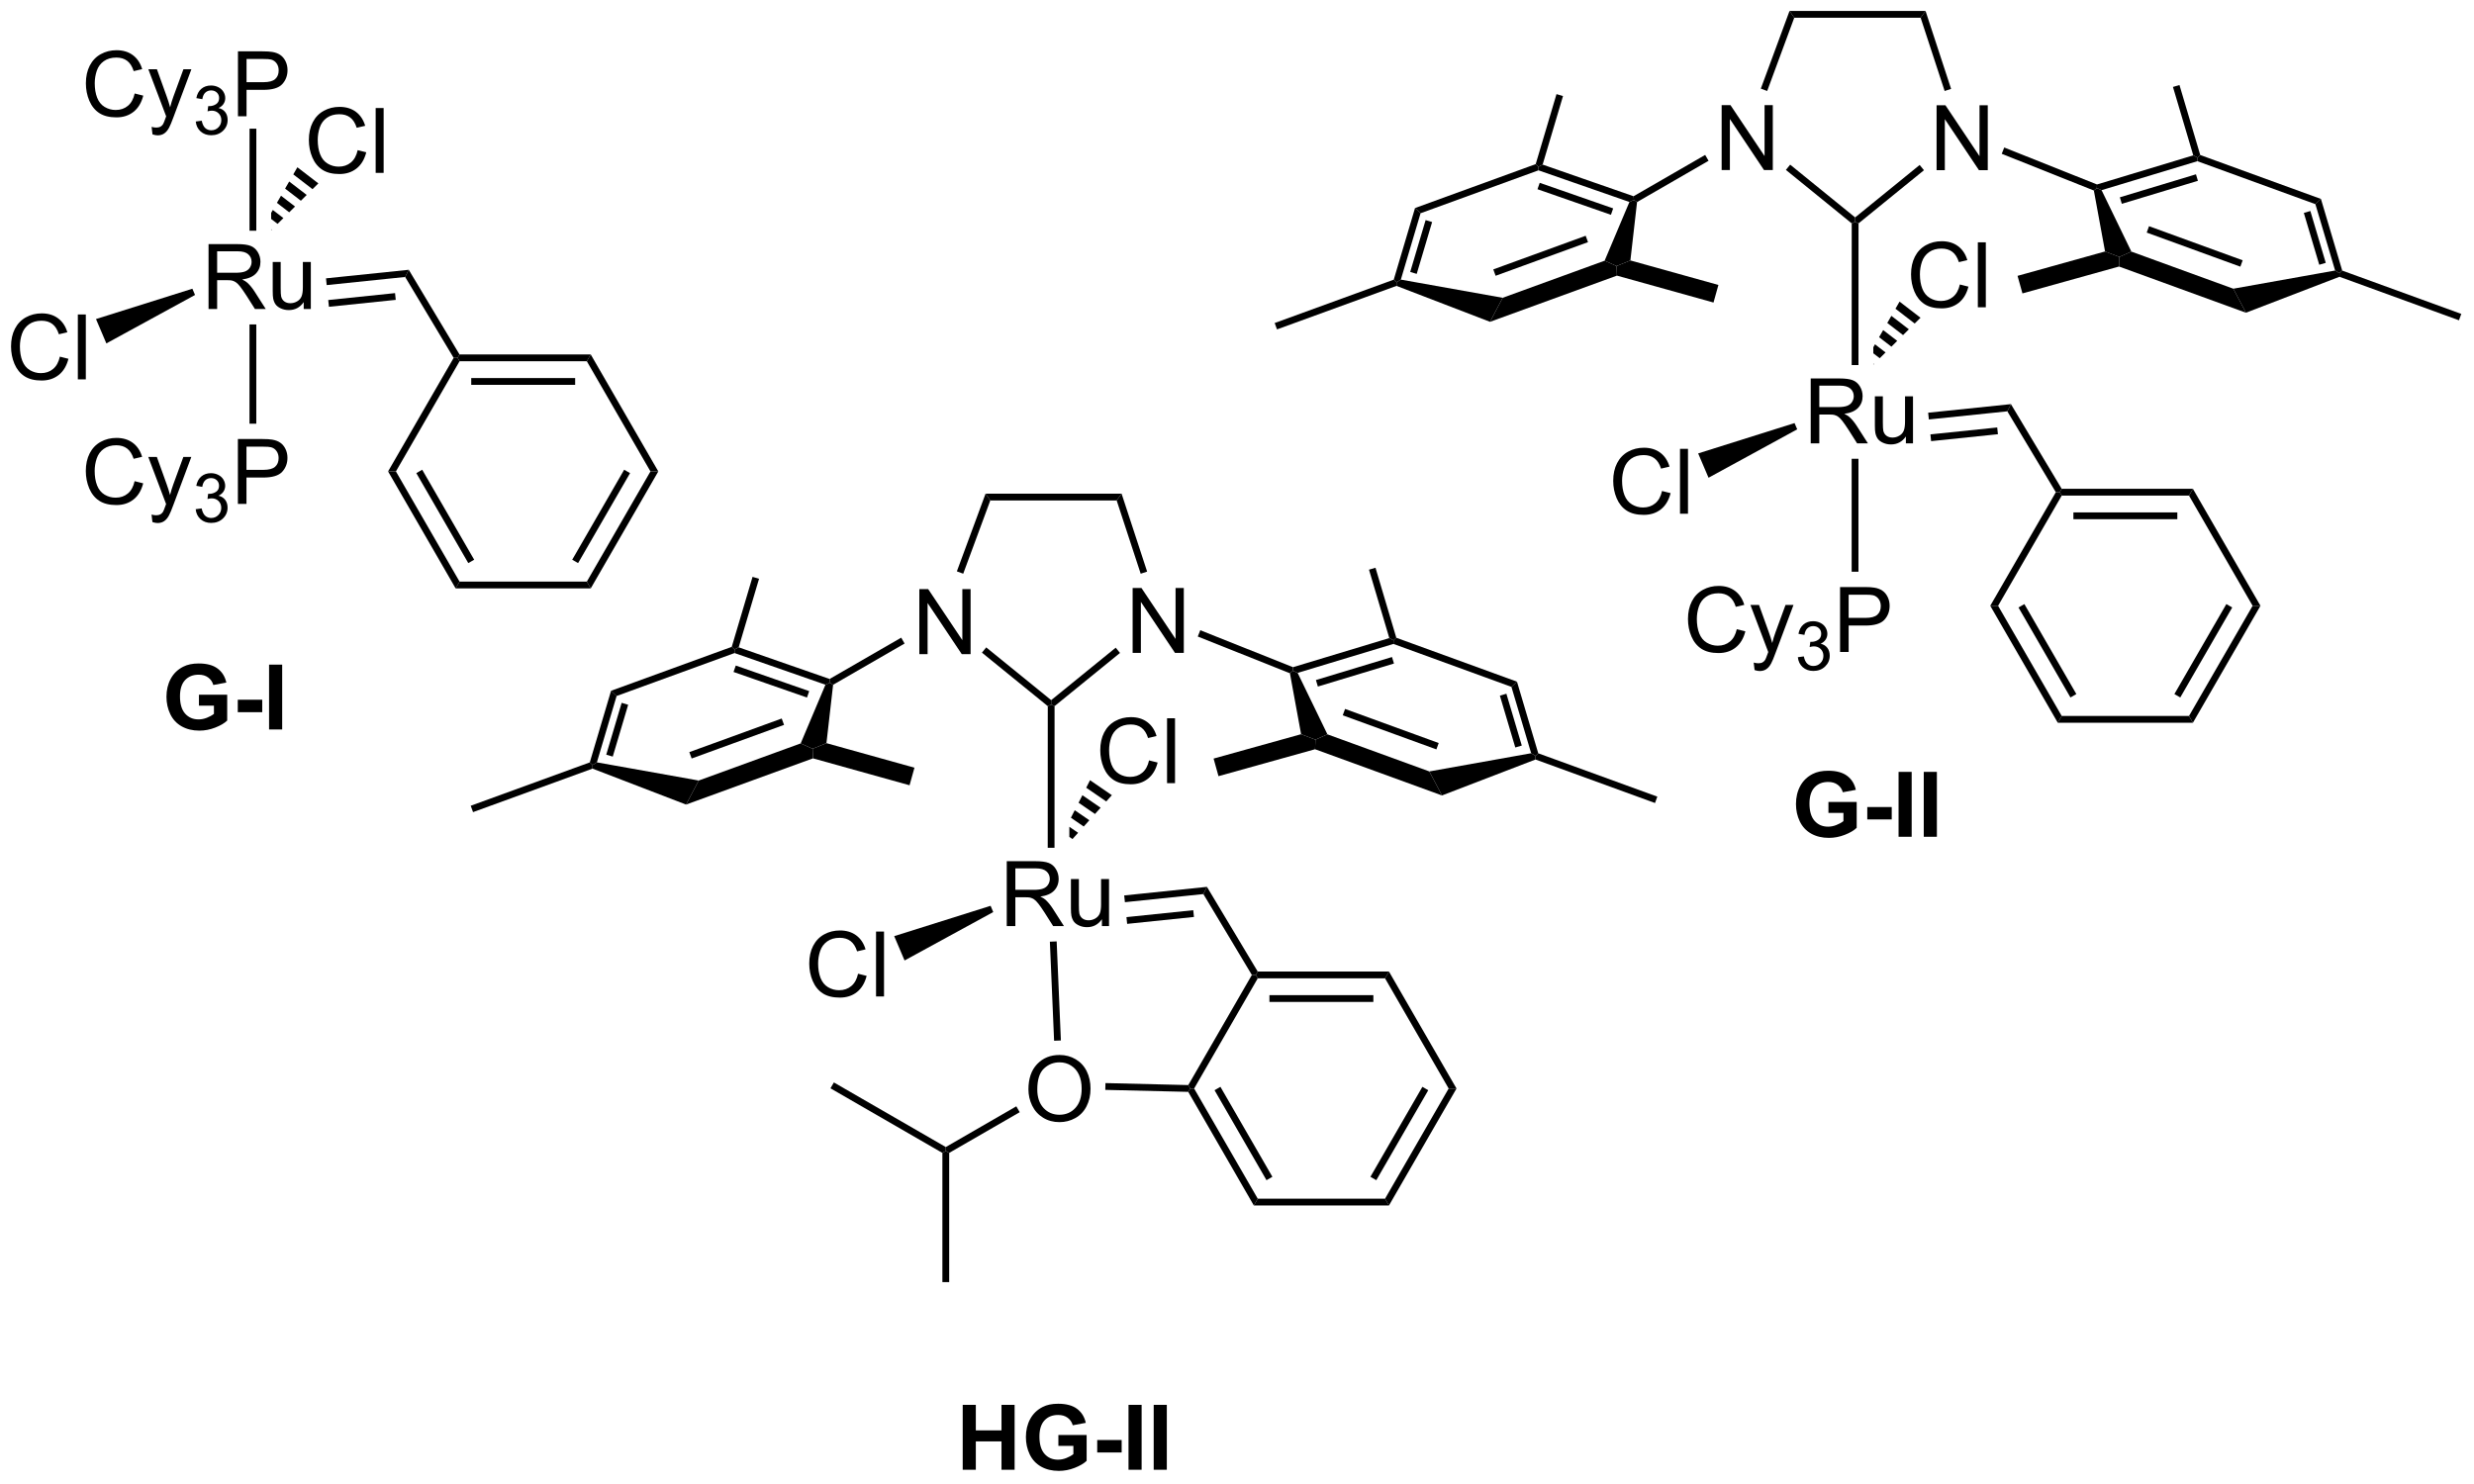 <?xml version="1.0" encoding="UTF-8"?>
<!DOCTYPE svg PUBLIC '-//W3C//DTD SVG 1.0//EN'
          'http://www.w3.org/TR/2001/REC-SVG-20010904/DTD/svg10.dtd'>
<svg stroke-dasharray="none" shape-rendering="auto" xmlns="http://www.w3.org/2000/svg" font-family="'Dialog'" text-rendering="auto" width="90" fill-opacity="1" color-interpolation="auto" color-rendering="auto" preserveAspectRatio="xMidYMid meet" font-size="12px" viewBox="0 0 90 54" fill="black" xmlns:xlink="http://www.w3.org/1999/xlink" stroke="black" image-rendering="auto" stroke-miterlimit="10" stroke-linecap="square" stroke-linejoin="miter" font-style="normal" stroke-width="1" height="54" stroke-dashoffset="0" font-weight="normal" stroke-opacity="1"
><!--Generated by the Batik Graphics2D SVG Generator--><defs id="genericDefs"
  /><g
  ><defs id="defs1"
    ><clipPath clipPathUnits="userSpaceOnUse" id="clipPath1"
      ><path d="M2.006 0.646 L224.933 0.646 L224.933 134.32 L2.006 134.32 L2.006 0.646 Z"
      /></clipPath
      ><clipPath clipPathUnits="userSpaceOnUse" id="clipPath2"
      ><path d="M5.883 22.063 L5.883 152.02 L222.612 152.02 L222.612 22.063 Z"
      /></clipPath
    ></defs
    ><g transform="scale(0.404,0.404) translate(-2.006,-0.646) matrix(1.029,0,0,1.029,-4.045,-22.049)"
    ><path d="M86.33 79.312 L86.33 73.621 L87.103 73.621 L90.093 78.088 L90.093 73.621 L90.815 73.621 L90.815 79.312 L90.041 79.312 L87.052 74.84 L87.052 79.312 L86.33 79.312 Z" stroke="none" clip-path="url(#clipPath2)"
    /></g
    ><g transform="matrix(0.415,0,0,0.415,-2.443,-9.162)"
    ><path d="M78.915 82.122 L78.64 81.937 L78.609 81.611 L84.885 77.988 L85.182 78.504 Z" stroke="none" clip-path="url(#clipPath2)"
    /></g
    ><g transform="matrix(0.415,0,0,0.415,-2.443,-9.162)"
    ><path d="M105.172 79.323 L105.172 73.633 L105.946 73.633 L108.935 78.099 L108.935 73.633 L109.657 73.633 L109.657 79.323 L108.883 79.323 L105.894 74.852 L105.894 79.323 L105.172 79.323 Z" stroke="none" clip-path="url(#clipPath2)"
    /></g
    ><g transform="matrix(0.415,0,0,0.415,-2.443,-9.162)"
    ><path d="M92.695 65.958 L92.28 65.363 L104.203 65.363 L103.772 65.958 Z" stroke="none" clip-path="url(#clipPath2)"
    /></g
    ><g transform="matrix(0.415,0,0,0.415,-2.443,-9.162)"
    ><path d="M103.772 65.958 L104.203 65.363 L106.443 72.197 L105.878 72.382 Z" stroke="none" clip-path="url(#clipPath2)"
    /></g
    ><g transform="matrix(0.415,0,0,0.415,-2.443,-9.162)"
    ><path d="M103.689 78.867 L104.064 79.329 L98.329 83.993 L98.031 83.851 L98.031 83.467 Z" stroke="none" clip-path="url(#clipPath2)"
    /></g
    ><g transform="matrix(0.415,0,0,0.415,-2.443,-9.162)"
    ><path d="M91.962 79.303 L92.337 78.841 L98.031 83.467 L98.031 83.851 L97.734 83.993 Z" stroke="none" clip-path="url(#clipPath2)"
    /></g
    ><g transform="matrix(0.415,0,0,0.415,-2.443,-9.162)"
    ><path d="M90.322 72.381 L89.764 72.175 L92.28 65.363 L92.695 65.958 Z" stroke="none" clip-path="url(#clipPath2)"
    /></g
    ><g transform="matrix(0.415,0,0,0.415,-2.443,-9.162)"
    ><path d="M110.882 77.89 L111.102 77.337 L119.232 80.578 L119.219 80.893 L118.958 81.11 Z" stroke="none" clip-path="url(#clipPath2)"
    /></g
    ><g transform="matrix(0.415,0,0,0.415,-2.443,-9.162)"
    ><path d="M121.163 87.773 L121.195 86.933 L122.246 86.464 L131.181 89.718 L132.289 91.824 ZM123.59 84.797 L131.799 87.786 L132.002 87.227 L123.794 84.238 Z" stroke="none" clip-path="url(#clipPath2)"
    /></g
    ><g transform="matrix(0.415,0,0,0.415,-2.443,-9.162)"
    ><path d="M132.289 91.824 L131.181 89.718 L140.106 88.123 L140.486 88.356 L140.487 88.673 Z" stroke="none" clip-path="url(#clipPath2)"
    /></g
    ><g transform="matrix(0.415,0,0,0.415,-2.443,-9.162)"
    ><path d="M140.729 88.128 L140.486 88.356 L140.106 88.123 L138.377 82.304 L138.863 81.847 ZM139.285 87.45 L137.935 82.905 L137.364 83.074 L138.715 87.619 Z" stroke="none" clip-path="url(#clipPath2)"
    /></g
    ><g transform="matrix(0.415,0,0,0.415,-2.443,-9.162)"
    ><path d="M138.863 81.847 L138.377 82.304 L128.033 78.538 L128.042 78.224 L128.285 77.996 Z" stroke="none" clip-path="url(#clipPath2)"
    /></g
    ><g transform="matrix(0.415,0,0,0.415,-2.443,-9.162)"
    ><path d="M128.285 77.996 L128.042 78.224 L127.672 78.025 L125.891 72.028 L126.461 71.859 Z" stroke="none" clip-path="url(#clipPath2)"
    /></g
    ><g transform="matrix(0.415,0,0,0.415,-2.443,-9.162)"
    ><path d="M119.939 86.453 L121.195 86.933 L121.163 87.773 L112.698 90.133 L112.268 88.591 Z" stroke="none" clip-path="url(#clipPath2)"
    /></g
    ><g transform="matrix(0.415,0,0,0.415,-2.443,-9.162)"
    ><path d="M140.487 88.673 L140.486 88.356 L140.729 88.128 L151.166 91.928 L150.962 92.487 Z" stroke="none" clip-path="url(#clipPath2)"
    /></g
    ><g transform="matrix(0.415,0,0,0.415,-2.443,-9.162)"
    ><path d="M118.958 81.11 L119.219 80.893 L119.636 81.078 L122.246 86.464 L121.195 86.933 L119.939 86.453 Z" stroke="none" clip-path="url(#clipPath2)"
    /></g
    ><g transform="matrix(0.415,0,0,0.415,-2.443,-9.162)"
    ><path d="M127.672 78.025 L119.232 80.578 L119.219 80.893 L119.636 81.078 L128.033 78.538 L128.042 78.224 L127.672 78.025 ZM127.907 79.687 L121.237 81.705 L121.41 82.275 L128.08 80.257 L127.907 79.687 Z" stroke="none" clip-path="url(#clipPath2)"
    /></g
    ><g transform="matrix(0.415,0,0,0.415,-2.443,-9.162)"
    ><path d="M76.072 87.262 L77.12 87.732 L77.152 88.571 L66.026 92.623 L67.134 90.516 ZM74.411 85.077 L66.313 88.025 L66.516 88.585 L74.615 85.636 Z" stroke="none" clip-path="url(#clipPath2)"
    /></g
    ><g transform="matrix(0.415,0,0,0.415,-2.443,-9.162)"
    ><path d="M67.134 90.516 L66.026 92.623 L57.828 89.472 L57.829 89.155 L58.209 88.922 Z" stroke="none" clip-path="url(#clipPath2)"
    /></g
    ><g transform="matrix(0.415,0,0,0.415,-2.443,-9.162)"
    ><path d="M58.209 88.922 L57.829 89.155 L57.587 88.926 L59.452 82.646 L59.938 83.103 ZM59.6 88.418 L60.951 83.873 L60.38 83.703 L59.03 88.248 Z" stroke="none" clip-path="url(#clipPath2)"
    /></g
    ><g transform="matrix(0.415,0,0,0.415,-2.443,-9.162)"
    ><path d="M59.938 83.103 L59.452 82.646 L70.031 78.794 L70.273 79.023 L70.275 79.339 Z" stroke="none" clip-path="url(#clipPath2)"
    /></g
    ><g transform="matrix(0.415,0,0,0.415,-2.443,-9.162)"
    ><path d="M70.639 78.835 L70.273 79.023 L70.031 78.794 L71.854 72.657 L72.424 72.827 Z" stroke="none" clip-path="url(#clipPath2)"
    /></g
    ><g transform="matrix(0.415,0,0,0.415,-2.443,-9.162)"
    ><path d="M77.152 88.571 L77.12 87.732 L78.332 87.239 L86.047 89.39 L85.617 90.931 Z" stroke="none" clip-path="url(#clipPath2)"
    /></g
    ><g transform="matrix(0.415,0,0,0.415,-2.443,-9.162)"
    ><path d="M57.587 88.926 L57.829 89.155 L57.828 89.472 L47.353 93.286 L47.149 92.727 Z" stroke="none" clip-path="url(#clipPath2)"
    /></g
    ><g transform="matrix(0.415,0,0,0.415,-2.443,-9.162)"
    ><path d="M78.245 82.115 L78.64 81.937 L78.915 82.122 L78.332 87.239 L77.12 87.732 L76.072 87.262 Z" stroke="none" clip-path="url(#clipPath2)"
    /></g
    ><g transform="matrix(0.415,0,0,0.415,-2.443,-9.162)"
    ><path d="M70.639 78.835 L70.273 79.023 L70.275 79.339 L78.245 82.115 L78.64 81.937 L78.609 81.611 L70.639 78.835 ZM70.383 80.434 L70.187 80.997 L76.625 83.239 L76.821 82.677 L70.383 80.434 Z" stroke="none" clip-path="url(#clipPath2)"
    /></g
    ><g transform="matrix(0.415,0,0,0.415,-2.443,-9.162)"
    ><path d="M94.138 103.28 L94.138 97.589 L96.661 97.589 Q97.422 97.589 97.818 97.742 Q98.214 97.895 98.449 98.283 Q98.687 98.671 98.687 99.142 Q98.687 99.748 98.294 100.164 Q97.903 100.578 97.083 100.689 Q97.383 100.834 97.538 100.974 Q97.867 101.277 98.162 101.73 L99.153 103.28 L98.206 103.28 L97.453 102.095 Q97.122 101.582 96.907 101.311 Q96.695 101.039 96.526 100.93 Q96.358 100.822 96.182 100.78 Q96.055 100.752 95.763 100.752 L94.891 100.752 L94.891 103.28 L94.138 103.28 ZM94.891 100.1 L96.508 100.1 Q97.026 100.1 97.316 99.993 Q97.608 99.887 97.758 99.652 Q97.911 99.416 97.911 99.142 Q97.911 98.738 97.616 98.48 Q97.323 98.218 96.692 98.218 L94.891 98.218 L94.891 100.1 ZM102.48 103.28 L102.48 102.674 Q101.999 103.373 101.17 103.373 Q100.805 103.373 100.49 103.233 Q100.174 103.094 100.019 102.882 Q99.866 102.669 99.804 102.364 Q99.763 102.157 99.763 101.712 L99.763 99.157 L100.461 99.157 L100.461 101.443 Q100.461 101.991 100.503 102.18 Q100.57 102.457 100.782 102.615 Q100.997 102.77 101.31 102.77 Q101.626 102.77 101.9 102.61 Q102.177 102.449 102.291 102.172 Q102.405 101.893 102.405 101.365 L102.405 99.157 L103.103 99.157 L103.103 103.28 L102.48 103.28 Z" stroke="none" clip-path="url(#clipPath2)"
    /></g
    ><g transform="matrix(0.415,0,0,0.415,-2.443,-9.162)"
    ><path d="M96.038 117.599 Q96.038 116.18 96.799 115.381 Q97.56 114.579 98.763 114.579 Q99.55 114.579 100.181 114.956 Q100.815 115.332 101.146 116.004 Q101.48 116.677 101.48 117.531 Q101.48 118.398 101.131 119.081 Q100.781 119.765 100.14 120.117 Q99.501 120.469 98.758 120.469 Q97.956 120.469 97.322 120.08 Q96.69 119.69 96.364 119.019 Q96.038 118.347 96.038 117.599 ZM96.814 117.609 Q96.814 118.639 97.365 119.231 Q97.919 119.822 98.755 119.822 Q99.604 119.822 100.153 119.224 Q100.704 118.626 100.704 117.529 Q100.704 116.833 100.468 116.315 Q100.233 115.797 99.78 115.513 Q99.33 115.225 98.766 115.225 Q97.966 115.225 97.389 115.777 Q96.814 116.325 96.814 117.609 Z" stroke="none" clip-path="url(#clipPath2)"
    /></g
    ><g transform="matrix(0.415,0,0,0.415,-2.443,-9.162)"
    ><path d="M97.918 104.647 L98.513 104.621 L98.883 113.307 L98.288 113.332 Z" stroke="none" clip-path="url(#clipPath2)"
    /></g
    ><g transform="matrix(0.415,0,0,0.415,-2.443,-9.162)"
    ><path d="M104.495 101.183 L104.433 100.591 L111.688 99.839 L111.372 100.471 ZM104.691 103.084 L110.547 102.477 L110.486 101.885 L104.63 102.492 Z" stroke="none" clip-path="url(#clipPath2)"
    /></g
    ><g transform="matrix(0.415,0,0,0.415,-2.443,-9.162)"
    ><path d="M110.045 117.814 L110.219 117.521 L110.563 117.521 L116.141 127.182 L115.797 127.778 ZM112.352 117.67 L116.906 125.559 L117.422 125.261 L112.867 117.372 Z" stroke="none" clip-path="url(#clipPath2)"
    /></g
    ><g transform="matrix(0.415,0,0,0.415,-2.443,-9.162)"
    ><path d="M115.797 127.778 L116.141 127.182 L127.297 127.182 L127.641 127.778 Z" stroke="none" clip-path="url(#clipPath2)"
    /></g
    ><g transform="matrix(0.415,0,0,0.415,-2.443,-9.162)"
    ><path d="M127.641 127.778 L127.297 127.182 L132.875 117.521 L133.563 117.521 ZM126.532 125.559 L131.087 117.67 L130.571 117.372 L126.016 125.261 Z" stroke="none" clip-path="url(#clipPath2)"
    /></g
    ><g transform="matrix(0.415,0,0,0.415,-2.443,-9.162)"
    ><path d="M133.563 117.521 L132.875 117.521 L127.297 107.859 L127.641 107.264 Z" stroke="none" clip-path="url(#clipPath2)"
    /></g
    ><g transform="matrix(0.415,0,0,0.415,-2.443,-9.162)"
    ><path d="M127.641 107.264 L127.297 107.859 L116.141 107.859 L115.969 107.561 L116.138 107.264 ZM126.274 109.334 L117.164 109.334 L117.164 109.929 L126.274 109.929 Z" stroke="none" clip-path="url(#clipPath2)"
    /></g
    ><g transform="matrix(0.415,0,0,0.415,-2.443,-9.162)"
    ><path d="M115.624 107.564 L115.969 107.561 L116.141 107.859 L110.563 117.521 L110.219 117.521 L110.05 117.219 Z" stroke="none" clip-path="url(#clipPath2)"
    /></g
    ><g transform="matrix(0.415,0,0,0.415,-2.443,-9.162)"
    ><path d="M116.138 107.264 L115.969 107.561 L115.624 107.564 L111.372 100.471 L111.688 99.839 Z" stroke="none" clip-path="url(#clipPath2)"
    /></g
    ><g transform="matrix(0.415,0,0,0.415,-2.443,-9.162)"
    ><path d="M94.975 119.082 L95.273 119.598 L89.091 123.167 L88.793 122.995 L88.793 122.652 Z" stroke="none" clip-path="url(#clipPath2)"
    /></g
    ><g transform="matrix(0.415,0,0,0.415,-2.443,-9.162)"
    ><path d="M81.103 107.456 L81.856 107.644 Q81.621 108.573 81.005 109.063 Q80.389 109.549 79.501 109.549 Q78.58 109.549 78.003 109.174 Q77.428 108.799 77.126 108.09 Q76.825 107.378 76.825 106.563 Q76.825 105.672 77.165 105.013 Q77.506 104.35 78.132 104.006 Q78.759 103.662 79.512 103.662 Q80.366 103.662 80.948 104.097 Q81.53 104.531 81.761 105.32 L81.018 105.494 Q80.821 104.873 80.443 104.591 Q80.068 104.306 79.496 104.306 Q78.841 104.306 78.399 104.622 Q77.959 104.935 77.78 105.465 Q77.602 105.996 77.602 106.558 Q77.602 107.285 77.814 107.826 Q78.026 108.367 78.471 108.636 Q78.919 108.902 79.439 108.902 Q80.071 108.902 80.508 108.537 Q80.948 108.172 81.103 107.456 ZM82.68 109.451 L82.68 103.76 L83.379 103.76 L83.379 109.451 L82.68 109.451 Z" stroke="none" clip-path="url(#clipPath2)"
    /></g
    ><g transform="matrix(0.415,0,0,0.415,-2.443,-9.162)"
    ><path d="M92.72 101.5 L92.953 102.048 L85.18 106.294 L84.271 104.16 Z" stroke="none" clip-path="url(#clipPath2)"
    /></g
    ><g transform="matrix(0.415,0,0,0.415,-2.443,-9.162)"
    ><path d="M106.611 88.751 L107.364 88.939 Q107.129 89.868 106.513 90.358 Q105.897 90.844 105.009 90.844 Q104.088 90.844 103.511 90.469 Q102.936 90.094 102.634 89.385 Q102.334 88.673 102.334 87.858 Q102.334 86.968 102.673 86.308 Q103.014 85.645 103.64 85.301 Q104.267 84.957 105.02 84.957 Q105.874 84.957 106.456 85.391 Q107.038 85.826 107.269 86.615 L106.526 86.789 Q106.329 86.168 105.951 85.886 Q105.576 85.601 105.004 85.601 Q104.35 85.601 103.907 85.917 Q103.467 86.23 103.288 86.76 Q103.11 87.291 103.11 87.853 Q103.11 88.58 103.322 89.121 Q103.534 89.662 103.979 89.931 Q104.427 90.197 104.947 90.197 Q105.579 90.197 106.016 89.832 Q106.456 89.467 106.611 88.751 ZM108.189 90.746 L108.189 85.055 L108.887 85.055 L108.887 90.746 L108.189 90.746 Z" stroke="none" clip-path="url(#clipPath2)"
    /></g
    ><g transform="matrix(0.415,0,0,0.415,-2.443,-9.162)"
    ><path d="M101.438 90.488 L101.103 91.146 L102.858 92.35 L103.351 91.801 L101.438 90.488 ZM100.768 91.804 L100.433 92.462 L101.872 93.449 L102.365 92.9 L100.768 91.804 ZM100.097 93.12 L99.762 93.777 L100.885 94.548 L101.378 93.998 L100.097 93.12 ZM99.625 94.571 L99.624 95.459 L99.624 95.459 L99.899 95.647 L100.392 95.097 L99.625 94.571 Z" stroke="none" clip-path="url(#clipPath2)"
    /></g
    ><g transform="matrix(0.415,0,0,0.415,-2.443,-9.162)"
    ><path d="M110.05 117.219 L110.219 117.521 L110.045 117.814 L102.775 117.64 L102.789 117.044 Z" stroke="none" clip-path="url(#clipPath2)"
    /></g
    ><g transform="matrix(0.415,0,0,0.415,-2.443,-9.162)"
    ><path d="M88.495 123.167 L88.793 122.995 L89.091 123.167 L89.091 134.495 L88.495 134.495 Z" stroke="none" clip-path="url(#clipPath2)"
    /></g
    ><g transform="matrix(0.415,0,0,0.415,-2.443,-9.162)"
    ><path d="M88.793 122.652 L88.793 122.995 L88.495 123.167 L78.685 117.503 L78.983 116.987 Z" stroke="none" clip-path="url(#clipPath2)"
    /></g
    ><g transform="matrix(0.415,0,0,0.415,-2.443,-9.162)"
    ><path d="M97.734 83.993 L98.031 83.851 L98.329 83.993 L98.324 96.416 L97.729 96.416 Z" stroke="none" clip-path="url(#clipPath2)"
    /></g
    ><g transform="matrix(0.415,0,0,0.415,-2.443,-9.162)"
    ><path d="M156.804 36.985 L156.804 31.294 L157.577 31.294 L160.566 35.761 L160.566 31.294 L161.288 31.294 L161.288 36.985 L160.515 36.985 L157.526 32.513 L157.526 36.985 L156.804 36.985 Z" stroke="none" clip-path="url(#clipPath2)"
    /></g
    ><g transform="matrix(0.415,0,0,0.415,-2.443,-9.162)"
    ><path d="M149.389 39.795 L149.114 39.61 L149.083 39.284 L155.358 35.661 L155.656 36.176 Z" stroke="none" clip-path="url(#clipPath2)"
    /></g
    ><g transform="matrix(0.415,0,0,0.415,-2.443,-9.162)"
    ><path d="M175.646 36.996 L175.646 31.306 L176.42 31.306 L179.409 35.772 L179.409 31.306 L180.131 31.306 L180.131 36.996 L179.357 36.996 L176.368 32.525 L176.368 36.996 L175.646 36.996 Z" stroke="none" clip-path="url(#clipPath2)"
    /></g
    ><g transform="matrix(0.415,0,0,0.415,-2.443,-9.162)"
    ><path d="M163.169 23.631 L162.754 23.035 L174.677 23.035 L174.246 23.631 Z" stroke="none" clip-path="url(#clipPath2)"
    /></g
    ><g transform="matrix(0.415,0,0,0.415,-2.443,-9.162)"
    ><path d="M174.246 23.631 L174.677 23.035 L176.917 29.869 L176.351 30.055 Z" stroke="none" clip-path="url(#clipPath2)"
    /></g
    ><g transform="matrix(0.415,0,0,0.415,-2.443,-9.162)"
    ><path d="M174.162 36.54 L174.538 37.002 L168.803 41.665 L168.505 41.524 L168.505 41.14 Z" stroke="none" clip-path="url(#clipPath2)"
    /></g
    ><g transform="matrix(0.415,0,0,0.415,-2.443,-9.162)"
    ><path d="M162.435 36.975 L162.811 36.514 L168.505 41.14 L168.505 41.524 L168.207 41.665 Z" stroke="none" clip-path="url(#clipPath2)"
    /></g
    ><g transform="matrix(0.415,0,0,0.415,-2.443,-9.162)"
    ><path d="M160.796 30.054 L160.238 29.848 L162.754 23.035 L163.169 23.631 Z" stroke="none" clip-path="url(#clipPath2)"
    /></g
    ><g transform="matrix(0.415,0,0,0.415,-2.443,-9.162)"
    ><path d="M181.356 35.563 L181.576 35.01 L189.706 38.251 L189.692 38.566 L189.432 38.783 Z" stroke="none" clip-path="url(#clipPath2)"
    /></g
    ><g transform="matrix(0.415,0,0,0.415,-2.443,-9.162)"
    ><path d="M191.637 45.446 L191.669 44.606 L192.719 44.137 L201.655 47.391 L202.763 49.497 ZM194.064 42.47 L202.273 45.459 L202.476 44.9 L194.268 41.911 Z" stroke="none" clip-path="url(#clipPath2)"
    /></g
    ><g transform="matrix(0.415,0,0,0.415,-2.443,-9.162)"
    ><path d="M202.763 49.497 L201.655 47.391 L210.58 45.796 L210.96 46.029 L210.961 46.346 Z" stroke="none" clip-path="url(#clipPath2)"
    /></g
    ><g transform="matrix(0.415,0,0,0.415,-2.443,-9.162)"
    ><path d="M211.202 45.801 L210.96 46.029 L210.58 45.796 L208.851 39.977 L209.337 39.52 ZM209.759 45.123 L208.409 40.577 L207.838 40.747 L209.189 45.292 Z" stroke="none" clip-path="url(#clipPath2)"
    /></g
    ><g transform="matrix(0.415,0,0,0.415,-2.443,-9.162)"
    ><path d="M209.337 39.52 L208.851 39.977 L198.507 36.211 L198.516 35.897 L198.758 35.669 Z" stroke="none" clip-path="url(#clipPath2)"
    /></g
    ><g transform="matrix(0.415,0,0,0.415,-2.443,-9.162)"
    ><path d="M198.758 35.669 L198.516 35.897 L198.146 35.698 L196.364 29.701 L196.935 29.532 Z" stroke="none" clip-path="url(#clipPath2)"
    /></g
    ><g transform="matrix(0.415,0,0,0.415,-2.443,-9.162)"
    ><path d="M190.413 44.126 L191.669 44.606 L191.637 45.446 L183.172 47.805 L182.742 46.264 Z" stroke="none" clip-path="url(#clipPath2)"
    /></g
    ><g transform="matrix(0.415,0,0,0.415,-2.443,-9.162)"
    ><path d="M210.961 46.346 L210.96 46.029 L211.202 45.801 L221.64 49.601 L221.436 50.16 Z" stroke="none" clip-path="url(#clipPath2)"
    /></g
    ><g transform="matrix(0.415,0,0,0.415,-2.443,-9.162)"
    ><path d="M189.432 38.783 L189.692 38.566 L190.109 38.751 L192.719 44.137 L191.669 44.606 L190.413 44.126 Z" stroke="none" clip-path="url(#clipPath2)"
    /></g
    ><g transform="matrix(0.415,0,0,0.415,-2.443,-9.162)"
    ><path d="M190.109 38.751 L189.692 38.566 L189.706 38.251 L198.146 35.698 L198.516 35.897 L198.507 36.211 ZM191.883 39.948 L198.553 37.93 L198.381 37.36 L191.711 39.378 Z" stroke="none" clip-path="url(#clipPath2)"
    /></g
    ><g transform="matrix(0.415,0,0,0.415,-2.443,-9.162)"
    ><path d="M146.546 44.935 L147.594 45.405 L147.626 46.244 L136.5 50.295 L137.608 48.189 ZM144.885 42.749 L136.787 45.698 L136.99 46.258 L145.089 43.309 Z" stroke="none" clip-path="url(#clipPath2)"
    /></g
    ><g transform="matrix(0.415,0,0,0.415,-2.443,-9.162)"
    ><path d="M137.608 48.189 L136.5 50.295 L128.302 47.145 L128.303 46.828 L128.683 46.594 Z" stroke="none" clip-path="url(#clipPath2)"
    /></g
    ><g transform="matrix(0.415,0,0,0.415,-2.443,-9.162)"
    ><path d="M128.683 46.594 L128.303 46.828 L128.06 46.599 L129.926 40.319 L130.411 40.776 ZM130.074 46.091 L131.425 41.546 L130.854 41.376 L129.504 45.921 Z" stroke="none" clip-path="url(#clipPath2)"
    /></g
    ><g transform="matrix(0.415,0,0,0.415,-2.443,-9.162)"
    ><path d="M130.411 40.776 L129.926 40.319 L140.505 36.467 L140.747 36.696 L140.749 37.011 Z" stroke="none" clip-path="url(#clipPath2)"
    /></g
    ><g transform="matrix(0.415,0,0,0.415,-2.443,-9.162)"
    ><path d="M141.113 36.508 L140.747 36.696 L140.505 36.467 L142.328 30.33 L142.898 30.5 Z" stroke="none" clip-path="url(#clipPath2)"
    /></g
    ><g transform="matrix(0.415,0,0,0.415,-2.443,-9.162)"
    ><path d="M147.626 46.244 L147.594 45.405 L148.805 44.912 L156.521 47.063 L156.091 48.604 Z" stroke="none" clip-path="url(#clipPath2)"
    /></g
    ><g transform="matrix(0.415,0,0,0.415,-2.443,-9.162)"
    ><path d="M128.06 46.599 L128.303 46.828 L128.302 47.145 L117.827 50.959 L117.623 50.4 Z" stroke="none" clip-path="url(#clipPath2)"
    /></g
    ><g transform="matrix(0.415,0,0,0.415,-2.443,-9.162)"
    ><path d="M148.719 39.788 L149.114 39.61 L149.389 39.795 L148.805 44.912 L147.594 45.405 L146.546 44.935 Z" stroke="none" clip-path="url(#clipPath2)"
    /></g
    ><g transform="matrix(0.415,0,0,0.415,-2.443,-9.162)"
    ><path d="M149.083 39.284 L149.114 39.61 L148.719 39.788 L140.749 37.011 L140.747 36.696 L141.113 36.508 ZM147.295 40.35 L140.857 38.107 L140.661 38.669 L147.099 40.912 Z" stroke="none" clip-path="url(#clipPath2)"
    /></g
    ><g transform="matrix(0.415,0,0,0.415,-2.443,-9.162)"
    ><path d="M164.612 60.953 L164.612 55.262 L167.135 55.262 Q167.896 55.262 168.292 55.415 Q168.688 55.567 168.923 55.956 Q169.161 56.344 169.161 56.815 Q169.161 57.42 168.768 57.837 Q168.377 58.251 167.557 58.362 Q167.857 58.507 168.012 58.647 Q168.341 58.95 168.636 59.403 L169.627 60.953 L168.68 60.953 L167.927 59.767 Q167.595 59.255 167.381 58.983 Q167.168 58.712 167 58.603 Q166.832 58.494 166.656 58.453 Q166.529 58.424 166.237 58.424 L165.365 58.424 L165.365 60.953 L164.612 60.953 ZM165.365 57.772 L166.982 57.772 Q167.5 57.772 167.79 57.666 Q168.082 57.56 168.232 57.325 Q168.385 57.089 168.385 56.815 Q168.385 56.411 168.09 56.152 Q167.797 55.891 167.166 55.891 L165.365 55.891 L165.365 57.772 ZM172.954 60.953 L172.954 60.347 Q172.472 61.046 171.644 61.046 Q171.279 61.046 170.964 60.906 Q170.648 60.767 170.493 60.554 Q170.34 60.342 170.278 60.037 Q170.236 59.83 170.236 59.385 L170.236 56.83 L170.935 56.83 L170.935 59.115 Q170.935 59.664 170.976 59.853 Q171.044 60.13 171.256 60.288 Q171.471 60.443 171.784 60.443 Q172.1 60.443 172.374 60.282 Q172.651 60.122 172.765 59.845 Q172.879 59.566 172.879 59.038 L172.879 56.83 L173.577 56.83 L173.577 60.953 L172.954 60.953 Z" stroke="none" clip-path="url(#clipPath2)"
    /></g
    ><g transform="matrix(0.415,0,0,0.415,-2.443,-9.162)"
    ><path d="M158.13 77.246 L158.883 77.435 Q158.648 78.364 158.032 78.853 Q157.416 79.339 156.528 79.339 Q155.607 79.339 155.03 78.964 Q154.456 78.589 154.153 77.88 Q153.853 77.168 153.853 76.353 Q153.853 75.463 154.192 74.803 Q154.533 74.14 155.159 73.796 Q155.786 73.452 156.539 73.452 Q157.393 73.452 157.975 73.887 Q158.557 74.321 158.788 75.111 L158.045 75.284 Q157.848 74.663 157.47 74.381 Q157.095 74.096 156.523 74.096 Q155.869 74.096 155.426 74.412 Q154.986 74.725 154.808 75.256 Q154.629 75.786 154.629 76.348 Q154.629 77.075 154.841 77.616 Q155.053 78.157 155.498 78.426 Q155.946 78.692 156.466 78.692 Q157.098 78.692 157.535 78.328 Q157.975 77.963 158.13 77.246 ZM159.692 80.83 L159.614 80.173 Q159.842 80.235 160.013 80.235 Q160.246 80.235 160.386 80.157 Q160.525 80.079 160.616 79.94 Q160.681 79.836 160.828 79.42 Q160.849 79.363 160.89 79.249 L159.327 75.118 L160.08 75.118 L160.937 77.504 Q161.105 77.96 161.237 78.46 Q161.356 77.978 161.524 77.52 L162.404 75.118 L163.103 75.118 L161.535 79.311 Q161.284 79.992 161.144 80.248 Q160.958 80.592 160.717 80.752 Q160.476 80.915 160.142 80.915 Q159.941 80.915 159.692 80.83 Z" stroke="none" clip-path="url(#clipPath2)"
    /></g
    ><g transform="matrix(0.415,0,0,0.415,-2.443,-9.162)"
    ><path d="M163.484 79.703 L164.008 79.633 Q164.1 80.08 164.315 80.276 Q164.532 80.472 164.845 80.472 Q165.214 80.472 165.468 80.216 Q165.724 79.96 165.724 79.581 Q165.724 79.22 165.487 78.987 Q165.252 78.752 164.888 78.752 Q164.74 78.752 164.519 78.811 L164.577 78.35 Q164.629 78.356 164.661 78.356 Q164.996 78.356 165.264 78.182 Q165.532 78.007 165.532 77.642 Q165.532 77.355 165.336 77.166 Q165.142 76.976 164.833 76.976 Q164.527 76.976 164.323 77.168 Q164.119 77.361 164.061 77.745 L163.537 77.652 Q163.634 77.124 163.973 76.835 Q164.315 76.546 164.822 76.546 Q165.171 76.546 165.464 76.695 Q165.759 76.844 165.914 77.104 Q166.07 77.363 166.07 77.654 Q166.07 77.931 165.92 78.158 Q165.773 78.385 165.482 78.519 Q165.86 78.607 166.07 78.882 Q166.279 79.156 166.279 79.569 Q166.279 80.128 165.872 80.519 Q165.464 80.907 164.841 80.907 Q164.28 80.907 163.907 80.573 Q163.537 80.237 163.484 79.703 Z" stroke="none" clip-path="url(#clipPath2)"
    /></g
    ><g transform="matrix(0.415,0,0,0.415,-2.443,-9.162)"
    ><path d="M167.184 79.241 L167.184 73.55 L169.332 73.55 Q169.899 73.55 170.196 73.605 Q170.616 73.674 170.898 73.871 Q171.182 74.065 171.356 74.42 Q171.529 74.772 171.529 75.196 Q171.529 75.921 171.066 76.425 Q170.605 76.927 169.397 76.927 L167.937 76.927 L167.937 79.241 L167.184 79.241 ZM167.937 76.255 L169.41 76.255 Q170.139 76.255 170.445 75.983 Q170.753 75.711 170.753 75.219 Q170.753 74.862 170.572 74.609 Q170.391 74.353 170.095 74.272 Q169.907 74.221 169.394 74.221 L167.937 74.221 L167.937 76.255 Z" stroke="none" clip-path="url(#clipPath2)"
    /></g
    ><g transform="matrix(0.415,0,0,0.415,-2.443,-9.162)"
    ><path d="M168.201 62.304 L168.797 62.304 L168.797 72.207 L168.201 72.207 Z" stroke="none" clip-path="url(#clipPath2)"
    /></g
    ><g transform="matrix(0.415,0,0,0.415,-2.443,-9.162)"
    ><path d="M174.968 58.856 L174.907 58.264 L182.162 57.512 L181.846 58.143 ZM175.165 60.757 L181.021 60.15 L180.959 59.558 L175.104 60.165 Z" stroke="none" clip-path="url(#clipPath2)"
    /></g
    ><g transform="matrix(0.415,0,0,0.415,-2.443,-9.162)"
    ><path d="M180.349 75.194 L181.037 75.194 L186.615 84.855 L186.271 85.451 ZM182.825 75.342 L187.38 83.232 L187.896 82.934 L183.341 75.045 Z" stroke="none" clip-path="url(#clipPath2)"
    /></g
    ><g transform="matrix(0.415,0,0,0.415,-2.443,-9.162)"
    ><path d="M186.271 85.451 L186.615 84.855 L197.771 84.855 L198.115 85.451 Z" stroke="none" clip-path="url(#clipPath2)"
    /></g
    ><g transform="matrix(0.415,0,0,0.415,-2.443,-9.162)"
    ><path d="M198.115 85.451 L197.771 84.855 L203.349 75.194 L204.037 75.194 ZM197.006 83.232 L201.56 75.342 L201.045 75.045 L196.49 82.934 Z" stroke="none" clip-path="url(#clipPath2)"
    /></g
    ><g transform="matrix(0.415,0,0,0.415,-2.443,-9.162)"
    ><path d="M204.037 75.194 L203.349 75.194 L197.771 65.532 L198.115 64.937 Z" stroke="none" clip-path="url(#clipPath2)"
    /></g
    ><g transform="matrix(0.415,0,0,0.415,-2.443,-9.162)"
    ><path d="M198.115 64.937 L197.771 65.532 L186.615 65.532 L186.443 65.234 L186.612 64.937 ZM196.748 67.007 L187.638 67.007 L187.638 67.602 L196.748 67.602 Z" stroke="none" clip-path="url(#clipPath2)"
    /></g
    ><g transform="matrix(0.415,0,0,0.415,-2.443,-9.162)"
    ><path d="M186.098 65.237 L186.443 65.234 L186.615 65.532 L181.037 75.194 L180.349 75.194 Z" stroke="none" clip-path="url(#clipPath2)"
    /></g
    ><g transform="matrix(0.415,0,0,0.415,-2.443,-9.162)"
    ><path d="M186.612 64.937 L186.443 65.234 L186.098 65.237 L181.846 58.143 L182.162 57.512 Z" stroke="none" clip-path="url(#clipPath2)"
    /></g
    ><g transform="matrix(0.415,0,0,0.415,-2.443,-9.162)"
    ><path d="M151.577 65.128 L152.33 65.317 Q152.095 66.246 151.479 66.736 Q150.863 67.222 149.975 67.222 Q149.054 67.222 148.477 66.847 Q147.902 66.472 147.599 65.763 Q147.299 65.051 147.299 64.236 Q147.299 63.345 147.638 62.685 Q147.98 62.023 148.606 61.679 Q149.232 61.335 149.986 61.335 Q150.839 61.335 151.422 61.769 Q152.004 62.204 152.234 62.993 L151.492 63.167 Q151.295 62.546 150.917 62.264 Q150.542 61.979 149.97 61.979 Q149.315 61.979 148.873 62.295 Q148.433 62.608 148.254 63.138 Q148.076 63.669 148.076 64.23 Q148.076 64.958 148.288 65.499 Q148.5 66.039 148.945 66.308 Q149.393 66.575 149.913 66.575 Q150.544 66.575 150.982 66.21 Q151.422 65.845 151.577 65.128 ZM153.154 67.124 L153.154 61.433 L153.853 61.433 L153.853 67.124 L153.154 67.124 Z" stroke="none" clip-path="url(#clipPath2)"
    /></g
    ><g transform="matrix(0.415,0,0,0.415,-2.443,-9.162)"
    ><path d="M163.194 59.173 L163.427 59.721 L155.654 63.967 L154.745 61.833 Z" stroke="none" clip-path="url(#clipPath2)"
    /></g
    ><g transform="matrix(0.415,0,0,0.415,-2.443,-9.162)"
    ><path d="M177.684 47.022 L178.437 47.211 Q178.202 48.14 177.586 48.629 Q176.97 49.116 176.082 49.116 Q175.161 49.116 174.584 48.741 Q174.009 48.365 173.706 47.656 Q173.406 46.945 173.406 46.13 Q173.406 45.239 173.745 44.579 Q174.087 43.917 174.713 43.573 Q175.339 43.228 176.093 43.228 Q176.946 43.228 177.529 43.663 Q178.111 44.098 178.341 44.887 L177.599 45.061 Q177.402 44.44 177.024 44.157 Q176.649 43.873 176.077 43.873 Q175.422 43.873 174.98 44.189 Q174.54 44.502 174.361 45.032 Q174.183 45.563 174.183 46.124 Q174.183 46.852 174.395 47.392 Q174.607 47.933 175.052 48.202 Q175.5 48.469 176.02 48.469 Q176.651 48.469 177.089 48.104 Q177.529 47.739 177.684 47.022 ZM179.261 49.018 L179.261 43.327 L179.96 43.327 L179.96 49.018 L179.261 49.018 Z" stroke="none" clip-path="url(#clipPath2)"
    /></g
    ><g transform="matrix(0.415,0,0,0.415,-2.443,-9.162)"
    ><path d="M172.399 48.523 L172.04 49.147 L173.727 50.444 L174.238 49.937 L172.399 48.523 ZM171.681 49.771 L171.322 50.395 L172.706 51.459 L173.216 50.952 L171.681 49.771 ZM170.963 51.019 L170.604 51.643 L171.684 52.473 L172.195 51.966 L170.963 51.019 ZM170.245 52.267 L170.099 52.522 L170.098 53.054 L170.098 53.054 L170.662 53.487 L171.173 52.98 L170.245 52.267 ZM170.098 53.954 L170.098 54.047 L170.151 53.995 L170.098 53.954 Z" stroke="none" clip-path="url(#clipPath2)"
    /></g
    ><g transform="matrix(0.415,0,0,0.415,-2.443,-9.162)"
    ><path d="M168.207 41.665 L168.505 41.524 L168.803 41.665 L168.798 54.089 L168.203 54.089 Z" stroke="none" clip-path="url(#clipPath2)"
    /></g
    ><g transform="matrix(0.415,0,0,0.415,-2.443,-9.162)"
    ><path d="M17.692 30.274 L18.445 30.463 Q18.21 31.392 17.594 31.881 Q16.978 32.368 16.09 32.368 Q15.169 32.368 14.592 31.993 Q14.018 31.617 13.715 30.908 Q13.415 30.197 13.415 29.381 Q13.415 28.491 13.754 27.831 Q14.095 27.169 14.722 26.825 Q15.348 26.48 16.101 26.48 Q16.955 26.48 17.537 26.915 Q18.119 27.35 18.35 28.139 L17.607 28.313 Q17.41 27.692 17.032 27.409 Q16.657 27.125 16.085 27.125 Q15.431 27.125 14.988 27.441 Q14.548 27.754 14.37 28.284 Q14.191 28.815 14.191 29.376 Q14.191 30.103 14.403 30.644 Q14.615 31.185 15.06 31.454 Q15.508 31.721 16.028 31.721 Q16.66 31.721 17.097 31.356 Q17.537 30.991 17.692 30.274 ZM19.254 33.858 L19.177 33.201 Q19.404 33.263 19.575 33.263 Q19.808 33.263 19.948 33.186 Q20.087 33.108 20.178 32.968 Q20.243 32.865 20.39 32.448 Q20.411 32.391 20.452 32.277 L18.889 28.147 L19.642 28.147 L20.499 30.533 Q20.667 30.988 20.799 31.488 Q20.918 31.007 21.086 30.549 L21.966 28.147 L22.665 28.147 L21.097 32.339 Q20.846 33.02 20.706 33.276 Q20.52 33.62 20.279 33.781 Q20.038 33.944 19.704 33.944 Q19.503 33.944 19.254 33.858 Z" stroke="none" clip-path="url(#clipPath2)"
    /></g
    ><g transform="matrix(0.415,0,0,0.415,-2.443,-9.162)"
    ><path d="M23.047 32.732 L23.57 32.662 Q23.662 33.108 23.877 33.304 Q24.095 33.5 24.407 33.5 Q24.776 33.5 25.03 33.244 Q25.286 32.988 25.286 32.61 Q25.286 32.248 25.049 32.016 Q24.815 31.781 24.45 31.781 Q24.302 31.781 24.081 31.839 L24.139 31.379 Q24.192 31.385 24.223 31.385 Q24.558 31.385 24.826 31.21 Q25.094 31.035 25.094 30.671 Q25.094 30.383 24.898 30.195 Q24.704 30.005 24.395 30.005 Q24.089 30.005 23.885 30.197 Q23.681 30.389 23.623 30.773 L23.099 30.68 Q23.196 30.152 23.536 29.863 Q23.877 29.574 24.384 29.574 Q24.733 29.574 25.026 29.723 Q25.321 29.873 25.477 30.133 Q25.632 30.391 25.632 30.682 Q25.632 30.96 25.482 31.187 Q25.335 31.414 25.044 31.548 Q25.422 31.635 25.632 31.911 Q25.841 32.184 25.841 32.598 Q25.841 33.157 25.434 33.547 Q25.026 33.935 24.403 33.935 Q23.842 33.935 23.47 33.601 Q23.099 33.266 23.047 32.732 Z" stroke="none" clip-path="url(#clipPath2)"
    /></g
    ><g transform="matrix(0.415,0,0,0.415,-2.443,-9.162)"
    ><path d="M26.746 32.27 L26.746 26.579 L28.894 26.579 Q29.461 26.579 29.759 26.633 Q30.178 26.703 30.46 26.9 Q30.745 27.094 30.918 27.448 Q31.091 27.8 31.091 28.225 Q31.091 28.949 30.628 29.454 Q30.168 29.956 28.959 29.956 L27.499 29.956 L27.499 32.27 L26.746 32.27 ZM27.499 29.283 L28.972 29.283 Q29.702 29.283 30.007 29.011 Q30.315 28.74 30.315 28.248 Q30.315 27.891 30.134 27.637 Q29.953 27.381 29.658 27.301 Q29.469 27.249 28.956 27.249 L27.499 27.249 L27.499 29.283 Z" stroke="none" clip-path="url(#clipPath2)"
    /></g
    ><g transform="matrix(0.415,0,0,0.415,-2.443,-9.162)"
    ><path d="M24.168 49.173 L24.168 43.482 L26.691 43.482 Q27.452 43.482 27.848 43.635 Q28.244 43.787 28.479 44.175 Q28.717 44.564 28.717 45.035 Q28.717 45.64 28.324 46.057 Q27.933 46.471 27.113 46.582 Q27.413 46.727 27.568 46.867 Q27.897 47.17 28.192 47.623 L29.183 49.173 L28.236 49.173 L27.483 47.987 Q27.151 47.475 26.937 47.203 Q26.724 46.931 26.556 46.823 Q26.388 46.714 26.212 46.673 Q26.085 46.644 25.793 46.644 L24.921 46.644 L24.921 49.173 L24.168 49.173 ZM24.921 45.992 L26.538 45.992 Q27.056 45.992 27.346 45.886 Q27.638 45.78 27.788 45.544 Q27.941 45.309 27.941 45.035 Q27.941 44.631 27.646 44.372 Q27.353 44.111 26.722 44.111 L24.921 44.111 L24.921 45.992 ZM32.51 49.173 L32.51 48.567 Q32.028 49.266 31.2 49.266 Q30.835 49.266 30.52 49.126 Q30.204 48.986 30.049 48.774 Q29.896 48.562 29.834 48.257 Q29.793 48.05 29.793 47.604 L29.793 45.05 L30.491 45.05 L30.491 47.335 Q30.491 47.884 30.533 48.073 Q30.6 48.35 30.812 48.508 Q31.027 48.663 31.34 48.663 Q31.656 48.663 31.93 48.502 Q32.207 48.342 32.321 48.065 Q32.435 47.785 32.435 47.258 L32.435 45.05 L33.133 45.05 L33.133 49.173 L32.51 49.173 Z" stroke="none" clip-path="url(#clipPath2)"
    /></g
    ><g transform="matrix(0.415,0,0,0.415,-2.443,-9.162)"
    ><path d="M17.686 64.267 L18.439 64.457 Q18.204 65.385 17.588 65.875 Q16.972 66.361 16.084 66.361 Q15.163 66.361 14.586 65.986 Q14.011 65.611 13.709 64.902 Q13.409 64.19 13.409 63.375 Q13.409 62.484 13.748 61.825 Q14.089 61.162 14.715 60.818 Q15.342 60.474 16.095 60.474 Q16.949 60.474 17.531 60.908 Q18.113 61.343 18.344 62.133 L17.601 62.306 Q17.404 61.685 17.026 61.403 Q16.651 61.118 16.079 61.118 Q15.425 61.118 14.982 61.434 Q14.542 61.747 14.364 62.278 Q14.185 62.808 14.185 63.37 Q14.185 64.097 14.397 64.638 Q14.609 65.178 15.054 65.448 Q15.502 65.714 16.022 65.714 Q16.654 65.714 17.091 65.349 Q17.531 64.984 17.686 64.267 ZM19.248 67.852 L19.171 67.194 Q19.398 67.257 19.569 67.257 Q19.802 67.257 19.942 67.179 Q20.081 67.101 20.172 66.962 Q20.237 66.858 20.384 66.441 Q20.405 66.384 20.446 66.271 L18.883 62.14 L19.636 62.14 L20.493 64.526 Q20.661 64.982 20.793 65.481 Q20.912 65 21.08 64.542 L21.96 62.14 L22.659 62.14 L21.091 66.333 Q20.84 67.013 20.7 67.269 Q20.514 67.614 20.273 67.774 Q20.032 67.937 19.698 67.937 Q19.497 67.937 19.248 67.852 Z" stroke="none" clip-path="url(#clipPath2)"
    /></g
    ><g transform="matrix(0.415,0,0,0.415,-2.443,-9.162)"
    ><path d="M23.04 66.725 L23.564 66.655 Q23.656 67.102 23.871 67.298 Q24.088 67.494 24.401 67.494 Q24.77 67.494 25.024 67.237 Q25.28 66.981 25.28 66.603 Q25.28 66.242 25.043 66.009 Q24.809 65.774 24.444 65.774 Q24.296 65.774 24.075 65.832 L24.133 65.372 Q24.186 65.378 24.217 65.378 Q24.552 65.378 24.82 65.203 Q25.088 65.029 25.088 64.664 Q25.088 64.377 24.892 64.188 Q24.698 63.998 24.389 63.998 Q24.083 63.998 23.879 64.19 Q23.675 64.382 23.617 64.767 L23.093 64.674 Q23.19 64.146 23.529 63.856 Q23.871 63.567 24.378 63.567 Q24.727 63.567 25.02 63.717 Q25.315 63.866 25.47 64.126 Q25.626 64.384 25.626 64.675 Q25.626 64.953 25.476 65.18 Q25.329 65.407 25.038 65.541 Q25.416 65.629 25.626 65.904 Q25.835 66.178 25.835 66.591 Q25.835 67.15 25.428 67.54 Q25.02 67.928 24.397 67.928 Q23.836 67.928 23.463 67.595 Q23.093 67.259 23.04 66.725 Z" stroke="none" clip-path="url(#clipPath2)"
    /></g
    ><g transform="matrix(0.415,0,0,0.415,-2.443,-9.162)"
    ><path d="M26.74 66.263 L26.74 60.572 L28.888 60.572 Q29.455 60.572 29.753 60.626 Q30.172 60.696 30.454 60.893 Q30.738 61.087 30.912 61.442 Q31.085 61.794 31.085 62.218 Q31.085 62.943 30.622 63.447 Q30.161 63.949 28.953 63.949 L27.493 63.949 L27.493 66.263 L26.74 66.263 ZM27.493 63.276 L28.966 63.276 Q29.696 63.276 30.001 63.005 Q30.309 62.733 30.309 62.241 Q30.309 61.884 30.128 61.63 Q29.947 61.374 29.652 61.294 Q29.463 61.242 28.95 61.242 L27.493 61.242 L27.493 63.276 Z" stroke="none" clip-path="url(#clipPath2)"
    /></g
    ><g transform="matrix(0.415,0,0,0.415,-2.443,-9.162)"
    ><path d="M27.757 50.524 L28.353 50.524 L28.353 59.228 L27.757 59.228 Z" stroke="none" clip-path="url(#clipPath2)"
    /></g
    ><g transform="matrix(0.415,0,0,0.415,-2.443,-9.162)"
    ><path d="M34.524 47.075 L34.463 46.483 L41.718 45.732 L41.402 46.363 ZM34.721 48.977 L40.577 48.37 L40.516 47.778 L34.66 48.384 Z" stroke="none" clip-path="url(#clipPath2)"
    /></g
    ><g transform="matrix(0.415,0,0,0.415,-2.443,-9.162)"
    ><path d="M39.905 63.413 L40.593 63.413 L46.171 73.075 L45.827 73.67 ZM42.381 63.562 L46.936 71.451 L47.452 71.154 L42.897 63.264 Z" stroke="none" clip-path="url(#clipPath2)"
    /></g
    ><g transform="matrix(0.415,0,0,0.415,-2.443,-9.162)"
    ><path d="M45.827 73.67 L46.171 73.075 L57.327 73.075 L57.671 73.67 Z" stroke="none" clip-path="url(#clipPath2)"
    /></g
    ><g transform="matrix(0.415,0,0,0.415,-2.443,-9.162)"
    ><path d="M57.671 73.67 L57.327 73.075 L62.905 63.413 L63.593 63.413 ZM56.562 71.451 L61.117 63.562 L60.601 63.264 L56.046 71.154 Z" stroke="none" clip-path="url(#clipPath2)"
    /></g
    ><g transform="matrix(0.415,0,0,0.415,-2.443,-9.162)"
    ><path d="M63.593 63.413 L62.905 63.413 L57.327 53.752 L57.671 53.156 Z" stroke="none" clip-path="url(#clipPath2)"
    /></g
    ><g transform="matrix(0.415,0,0,0.415,-2.443,-9.162)"
    ><path d="M57.671 53.156 L57.327 53.752 L46.171 53.752 L45.999 53.454 L46.168 53.156 ZM56.304 55.226 L47.194 55.226 L47.194 55.822 L56.304 55.822 Z" stroke="none" clip-path="url(#clipPath2)"
    /></g
    ><g transform="matrix(0.415,0,0,0.415,-2.443,-9.162)"
    ><path d="M45.654 53.457 L45.999 53.454 L46.171 53.752 L40.593 63.413 L39.905 63.413 Z" stroke="none" clip-path="url(#clipPath2)"
    /></g
    ><g transform="matrix(0.415,0,0,0.415,-2.443,-9.162)"
    ><path d="M46.168 53.156 L45.999 53.454 L45.654 53.457 L41.402 46.363 L41.718 45.732 Z" stroke="none" clip-path="url(#clipPath2)"
    /></g
    ><g transform="matrix(0.415,0,0,0.415,-2.443,-9.162)"
    ><path d="M11.133 53.348 L11.886 53.537 Q11.651 54.466 11.035 54.955 Q10.419 55.442 9.531 55.442 Q8.61 55.442 8.033 55.066 Q7.458 54.691 7.155 53.982 Q6.855 53.27 6.855 52.455 Q6.855 51.565 7.194 50.905 Q7.536 50.243 8.162 49.898 Q8.789 49.554 9.542 49.554 Q10.396 49.554 10.978 49.989 Q11.56 50.424 11.79 51.213 L11.048 51.386 Q10.851 50.765 10.473 50.483 Q10.098 50.199 9.526 50.199 Q8.871 50.199 8.429 50.514 Q7.989 50.828 7.81 51.358 Q7.632 51.889 7.632 52.45 Q7.632 53.177 7.844 53.718 Q8.056 54.259 8.501 54.528 Q8.949 54.795 9.469 54.795 Q10.101 54.795 10.538 54.43 Q10.978 54.065 11.133 53.348 ZM12.71 55.343 L12.71 49.653 L13.409 49.653 L13.409 55.343 L12.71 55.343 Z" stroke="none" clip-path="url(#clipPath2)"
    /></g
    ><g transform="matrix(0.415,0,0,0.415,-2.443,-9.162)"
    ><path d="M22.75 47.393 L22.983 47.941 L15.21 52.187 L14.301 50.052 Z" stroke="none" clip-path="url(#clipPath2)"
    /></g
    ><g transform="matrix(0.415,0,0,0.415,-2.443,-9.162)"
    ><path d="M37.24 35.242 L37.993 35.431 Q37.758 36.36 37.142 36.849 Q36.526 37.336 35.638 37.336 Q34.717 37.336 34.14 36.96 Q33.565 36.585 33.263 35.876 Q32.962 35.164 32.962 34.349 Q32.962 33.459 33.301 32.799 Q33.643 32.137 34.269 31.792 Q34.895 31.448 35.649 31.448 Q36.503 31.448 37.085 31.883 Q37.667 32.318 37.898 33.107 L37.155 33.28 Q36.958 32.659 36.58 32.377 Q36.205 32.093 35.633 32.093 Q34.978 32.093 34.536 32.408 Q34.096 32.721 33.917 33.252 Q33.739 33.782 33.739 34.344 Q33.739 35.071 33.951 35.612 Q34.163 36.153 34.608 36.422 Q35.056 36.689 35.576 36.689 Q36.208 36.689 36.645 36.324 Q37.085 35.959 37.24 35.242 ZM38.817 37.237 L38.817 31.547 L39.516 31.547 L39.516 37.237 L38.817 37.237 Z" stroke="none" clip-path="url(#clipPath2)"
    /></g
    ><g transform="matrix(0.415,0,0,0.415,-2.443,-9.162)"
    ><path d="M31.955 36.743 L31.596 37.367 L33.283 38.664 L33.794 38.157 L31.955 36.743 ZM31.237 37.991 L30.878 38.615 L32.262 39.679 L32.773 39.171 L31.237 37.991 ZM30.519 39.239 L30.16 39.863 L31.24 40.693 L31.751 40.186 L30.519 39.239 ZM29.801 40.487 L29.654 40.742 L29.654 41.274 L29.654 41.274 L30.218 41.707 L30.729 41.2 L29.801 40.487 ZM29.654 42.174 L29.654 42.267 L29.654 42.267 L29.707 42.214 L29.654 42.174 Z" stroke="none" clip-path="url(#clipPath2)"
    /></g
    ><g transform="matrix(0.415,0,0,0.415,-2.443,-9.162)"
    ><path d="M27.762 33.358 L28.357 33.358 L28.354 42.309 L27.759 42.309 Z" stroke="none" clip-path="url(#clipPath2)"
    /></g
    ><g transform="matrix(0.415,0,0,0.415,-2.443,-9.162)"
    ><path d="M23.326 83.948 L23.326 82.99 L25.802 82.99 L25.802 85.257 Q25.44 85.607 24.754 85.873 Q24.071 86.14 23.367 86.14 Q22.474 86.14 21.809 85.764 Q21.147 85.389 20.813 84.693 Q20.479 83.994 20.479 83.177 Q20.479 82.286 20.852 81.595 Q21.224 80.904 21.944 80.537 Q22.49 80.252 23.305 80.252 Q24.366 80.252 24.961 80.697 Q25.556 81.142 25.727 81.927 L24.586 82.139 Q24.467 81.72 24.133 81.479 Q23.802 81.236 23.305 81.236 Q22.552 81.236 22.107 81.714 Q21.664 82.191 21.664 83.13 Q21.664 84.142 22.115 84.649 Q22.565 85.156 23.295 85.156 Q23.654 85.156 24.017 85.014 Q24.382 84.872 24.64 84.67 L24.64 83.948 L23.326 83.948 ZM26.73 84.522 L26.73 83.433 L28.873 83.433 L28.873 84.522 L26.73 84.522 ZM29.473 86.041 L29.473 80.351 L30.622 80.351 L30.622 86.041 L29.473 86.041 Z" stroke="none" clip-path="url(#clipPath2)"
    /></g
    ><g transform="matrix(0.415,0,0,0.415,-2.443,-9.162)"
    ><path d="M166.165 93.352 L166.165 92.395 L168.642 92.395 L168.642 94.662 Q168.28 95.011 167.594 95.278 Q166.911 95.544 166.207 95.544 Q165.314 95.544 164.649 95.169 Q163.986 94.794 163.653 94.097 Q163.319 93.399 163.319 92.581 Q163.319 91.691 163.691 91 Q164.064 90.309 164.784 89.941 Q165.329 89.657 166.145 89.657 Q167.206 89.657 167.801 90.102 Q168.396 90.547 168.567 91.331 L167.426 91.543 Q167.307 91.124 166.973 90.883 Q166.642 90.64 166.145 90.64 Q165.392 90.64 164.946 91.119 Q164.504 91.595 164.504 92.534 Q164.504 93.546 164.954 94.053 Q165.405 94.561 166.134 94.561 Q166.494 94.561 166.856 94.418 Q167.221 94.276 167.48 94.074 L167.48 93.352 L166.165 93.352 ZM169.57 93.927 L169.57 92.837 L171.713 92.837 L171.713 93.927 L169.57 93.927 ZM172.313 95.446 L172.313 89.755 L173.462 89.755 L173.462 95.446 L172.313 95.446 ZM174.522 95.446 L174.522 89.755 L175.671 89.755 L175.671 95.446 L174.522 95.446 Z" stroke="none" clip-path="url(#clipPath2)"
    /></g
    ><g transform="matrix(0.415,0,0,0.415,-2.443,-9.162)"
    ><path d="M90.277 150.95 L90.277 145.259 L91.426 145.259 L91.426 147.498 L93.677 147.498 L93.677 145.259 L94.826 145.259 L94.826 150.95 L93.677 150.95 L93.677 148.46 L91.426 148.46 L91.426 150.95 L90.277 150.95 ZM98.663 148.856 L98.663 147.899 L101.14 147.899 L101.14 150.166 Q100.777 150.515 100.092 150.782 Q99.408 151.048 98.704 151.048 Q97.812 151.048 97.147 150.673 Q96.484 150.298 96.15 149.602 Q95.816 148.903 95.816 148.085 Q95.816 147.195 96.189 146.504 Q96.562 145.813 97.281 145.446 Q97.827 145.161 98.642 145.161 Q99.703 145.161 100.299 145.606 Q100.894 146.051 101.065 146.835 L99.923 147.048 Q99.804 146.628 99.471 146.387 Q99.139 146.144 98.642 146.144 Q97.889 146.144 97.444 146.623 Q97.002 147.099 97.002 148.039 Q97.002 149.05 97.452 149.558 Q97.902 150.065 98.632 150.065 Q98.992 150.065 99.354 149.923 Q99.719 149.78 99.978 149.578 L99.978 148.856 L98.663 148.856 ZM102.067 149.431 L102.067 148.341 L104.21 148.341 L104.21 149.431 L102.067 149.431 ZM104.811 150.95 L104.811 145.259 L105.96 145.259 L105.96 150.95 L104.811 150.95 ZM107.019 150.95 L107.019 145.259 L108.168 145.259 L108.168 150.95 L107.019 150.95 Z" stroke="none" clip-path="url(#clipPath2)"
    /></g
  ></g
></svg
>
